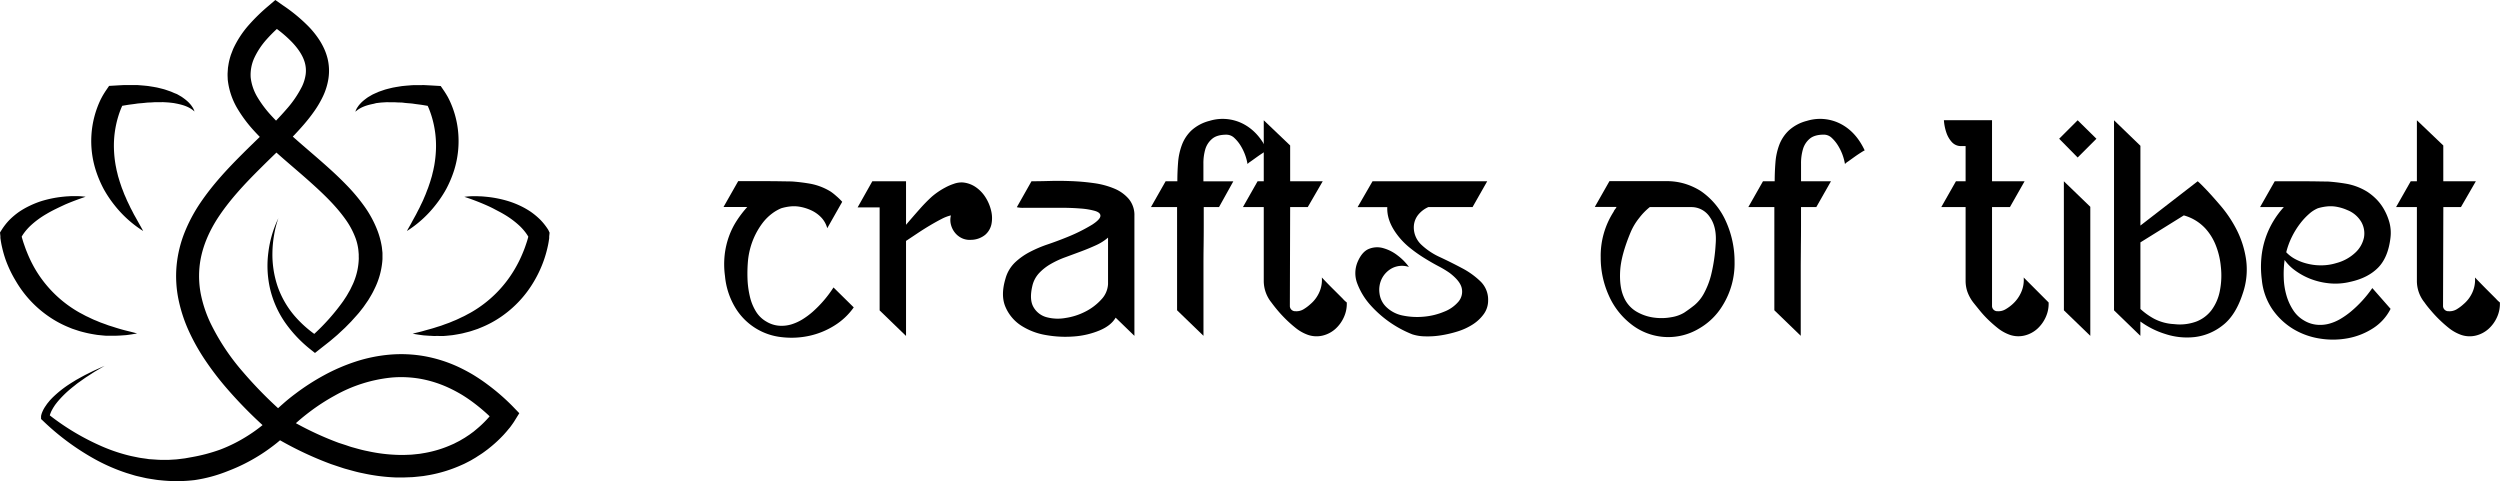 <svg xmlns="http://www.w3.org/2000/svg" viewBox="0 0 1091.05 210"><g id="Layer_2" data-name="Layer 2"><g id="Layer_1-2" data-name="Layer 1"><path d="M212.84,167.86c-2-1.51-4.08-2.9-6.22-4.22a75.21,75.21,0,0,0-6.7-3.56,61,61,0,0,0-14.6-4.62,58.83,58.83,0,0,0-15.33-.68,66.45,66.45,0,0,0-14.88,3.06,82.28,82.28,0,0,0-13.73,5.95,99.31,99.31,0,0,0-12.41,8c-2,1.49-3.87,3-5.72,4.66-.64.55-1.26,1.12-1.89,1.7a181.52,181.52,0,0,1-15.28-15.76,97,97,0,0,1-14.31-21.58,54.89,54.89,0,0,1-4-11.82,41.25,41.25,0,0,1-.73-12.12c.7-8.07,4-15.84,8.8-22.91s10.83-13.58,17.2-19.92c2.49-2.48,5-4.95,7.6-7.45,5.21,4.67,10.49,9,15.49,13.53,5.44,4.89,10.62,9.94,14.57,15.49a34.75,34.75,0,0,1,4.59,8.65,23.44,23.44,0,0,1,1.07,4.51c.08.76.15,1.51.2,2.26v1.14a8.56,8.56,0,0,1,0,1.13,28.68,28.68,0,0,1-1.93,9.18,21.44,21.44,0,0,1-1,2.28l-.54,1.13-.28.57-.31.55c-.43.74-.84,1.49-1.28,2.22l-1.43,2.18a93.6,93.6,0,0,1-12.64,14.31,50,50,0,0,1-8.79-8.09A40.21,40.21,0,0,1,121.16,125a43.53,43.53,0,0,1-2.27-14.75,49.59,49.59,0,0,1,.71-7.58,43.08,43.08,0,0,1,1.9-7.45,47.62,47.62,0,0,0-4.38,14.9,45.08,45.08,0,0,0,.72,15.81,43.48,43.48,0,0,0,6.53,14.76,56.07,56.07,0,0,0,11.18,11.84l1.91,1.51,2.08-1.64c1.5-1.19,3-2.34,4.52-3.56l2.21-1.87c.37-.32.74-.62,1.1-.95l1.07-1,2.15-2,2.06-2.09c.34-.35.7-.69,1-1.06l1-1.11,1-1.11c.33-.37.66-.74,1-1.14l1.86-2.36c.59-.82,1.16-1.66,1.74-2.5l.43-.62.4-.66.79-1.33a30,30,0,0,0,1.46-2.75,33.87,33.87,0,0,0,3.53-12.38c0-.27.06-.55.06-.82v-2.49c0-.56-.1-1.1-.15-1.66s-.11-1.1-.21-1.64a36,36,0,0,0-1.69-6.31,47.44,47.44,0,0,0-5.89-11,78.91,78.91,0,0,0-7.68-9.15c-2.72-2.82-5.53-5.46-8.37-8-5.08-4.56-10.25-8.85-15.15-13.22,1.63-1.69,3.23-3.43,4.8-5.25s3.09-3.72,4.52-5.77a44,44,0,0,0,3.89-6.64,28,28,0,0,0,2.38-7.9,22.63,22.63,0,0,0-.44-8.63,25.53,25.53,0,0,0-1.39-4,29.84,29.84,0,0,0-1.94-3.63,38.68,38.68,0,0,0-4.85-6.15,71.54,71.54,0,0,0-11.36-9.37L120.16,0l-2.89,2.48a80.74,80.74,0,0,0-8.62,8.36,42.87,42.87,0,0,0-6.92,10.59l-.6,1.55-.3.78-.14.39-.12.41a28,28,0,0,0-.81,3.31l-.27,1.69-.12,1.73-.05.86c0,.29,0,.58,0,.86l.07,1.73a31.18,31.18,0,0,0,4.17,12.55,58.66,58.66,0,0,0,7.33,9.82c.82.9,1.65,1.77,2.49,2.63-2.47,2.4-5,4.83-7.46,7.3-6.54,6.52-13,13.4-18.45,21.44a68.59,68.59,0,0,0-6.92,13A52.5,52.5,0,0,0,77.06,116a50.85,50.85,0,0,0,.9,15,64.76,64.76,0,0,0,4.69,14,89.13,89.13,0,0,0,7.14,12.54,126.52,126.52,0,0,0,8.62,11.3,191.73,191.73,0,0,0,16.17,16.68q-.72.6-1.47,1.17a64.72,64.72,0,0,1-5.4,3.73A65.7,65.7,0,0,1,96,196.25a74.9,74.9,0,0,1-12.6,3.3l-1.6.29c-.53.09-1.07.21-1.61.26-1.07.13-2.15.28-3.24.39l-3.26.2c-1.09.05-2.19,0-3.28,0s-2.19-.1-3.29-.17l-1.65-.11c-.55,0-1.09-.15-1.64-.21-1.09-.17-2.19-.28-3.28-.49l-3.27-.67a73.33,73.33,0,0,1-12.78-4.23,105.72,105.72,0,0,1-22.76-13.52,4.3,4.3,0,0,1,.19-.65l.16-.44.19-.45a9,9,0,0,1,.44-.88l.49-.88.56-.86c.36-.58.82-1.11,1.24-1.67a45.08,45.08,0,0,1,6.07-6c.55-.47,1.14-.9,1.7-1.36s1.14-.92,1.74-1.32l1.79-1.27c.6-.42,1.2-.85,1.82-1.23L40,163.06c.62-.4,1.23-.81,1.87-1.17l3.81-2.24-4,1.79c-1.36.6-2.66,1.3-4,1.95-.67.32-1.31.69-2,1.05l-1.95,1.09c-.66.34-1.27.77-1.91,1.15s-1.27.79-1.89,1.2a47.75,47.75,0,0,0-7.06,5.7c-.53.56-1.08,1.1-1.56,1.72l-.75.92-.68,1a10.69,10.69,0,0,0-.64,1c-.1.18-.21.35-.3.53l-.27.58a10.75,10.75,0,0,0-.49,1.2c-.07.21-.12.45-.18.68a2.12,2.12,0,0,0-.08.38l0,.2c0,.06,0,.21,0,.3l0,.77.68.64a108.69,108.69,0,0,0,23.17,17.1,80.92,80.92,0,0,0,13.52,5.85l3.57,1.08c1.2.33,2.43.57,3.64.86.61.13,1.22.29,1.84.39l1.85.3c1.25.18,2.48.42,3.74.5A65.16,65.16,0,0,0,85,209.51a63.53,63.53,0,0,0,14.62-4,76.91,76.91,0,0,0,13.47-6.71c2.13-1.31,4.18-2.76,6.18-4.28,1-.76,2-1.55,2.94-2.38a150.64,150.64,0,0,0,22.23,10.39l3.4,1.14c1.14.36,2.25.78,3.42,1.07,2.32.63,4.62,1.32,7,1.77a80.82,80.82,0,0,0,14.45,1.86l1.84,0c.61,0,1.22.05,1.84,0l3.69-.14c1.23-.1,2.46-.24,3.69-.37l.92-.1.92-.15,1.84-.31a60.64,60.64,0,0,0,14.23-4.47l.86-.38.83-.42,1.67-.86c.56-.27,1.08-.62,1.62-.93s1.09-.62,1.62-1l1.56-1,.78-.52.76-.55,1.5-1.11,1.46-1.18a56.27,56.27,0,0,0,5.46-5.13l1.25-1.41c.41-.48.82-1,1.22-1.46s.78-1,1.16-1.54c.2-.26.39-.54.58-.82l.29-.43c.1-.16.19-.29.33-.53l2-3.23-2.64-2.74A92.06,92.06,0,0,0,212.84,167.86Zm-103.43-134a17.77,17.77,0,0,1,1.52-8.48,33.27,33.27,0,0,1,5.32-8.08,64.8,64.8,0,0,1,4.58-4.66,53.22,53.22,0,0,1,6.58,5.73c2.78,2.91,4.94,6.13,5.72,9.35a12.81,12.81,0,0,1,.25,4.9,18.09,18.09,0,0,1-1.57,5.1,45.93,45.93,0,0,1-6.92,10.1c-1.41,1.63-2.89,3.24-4.42,4.83-.71-.73-1.41-1.47-2.09-2.21a49,49,0,0,1-6.07-8.09A21.47,21.47,0,0,1,109.41,33.88ZM21.59,182.15v0h0Zm190.79,1a45.79,45.79,0,0,1-4.48,4.21l-1.2,1-1.25.91-.62.46-.65.42-1.29.86c-.44.27-.89.52-1.33.78s-.88.55-1.35.77l-1.38.7-.68.36-.71.31a50.15,50.15,0,0,1-11.84,3.71l-1.55.26-.77.13-.78.09c-1,.1-2.08.23-3.13.31l-3.15.12c-.53,0-1.06,0-1.59,0l-1.59-.05a70.35,70.35,0,0,1-12.69-1.64c-2.12-.39-4.2-1-6.29-1.58-1.05-.26-2.08-.65-3.11-1l-3.1-1a138.36,138.36,0,0,1-18.72-8.59c.25-.23.5-.46.76-.68,1.66-1.46,3.39-2.86,5.16-4.2a89.42,89.42,0,0,1,11.14-7.22,63.24,63.24,0,0,1,24.65-7.82,48.71,48.71,0,0,1,12.71.56,50.67,50.67,0,0,1,12.15,3.85,62.34,62.34,0,0,1,5.7,3,64.65,64.65,0,0,1,5.39,3.66,79.49,79.49,0,0,1,6.9,5.84c-.1.11-.19.23-.29.35Z"/><path d="M164.18,45l1.08-.13,1.06-.12,1.09-.07,1.08-.06a7.71,7.71,0,0,1,1.08,0c.73,0,1.45,0,2.17,0s1.45.08,2.17.1,1.44,0,2.17.11,1.46.16,2.18.22,1.45.1,2.18.22c1.45.23,2.9.36,4.35.61l1.86.31c.2.43.39.87.58,1.32.43,1.09.83,2.21,1.17,3.34A43.87,43.87,0,0,1,190.27,65a50.67,50.67,0,0,1-.75,7.22L189.16,74c-.11.6-.3,1.19-.43,1.8l-.22.91c-.07.3-.17.59-.26.89l-.54,1.8-.61,1.8c-.1.3-.2.6-.31.9l-.36.89-.68,1.8L185,86.54c-.47,1.22-1.1,2.36-1.65,3.56-.26.61-.59,1.18-.9,1.77l-.91,1.79c-.64,1.17-1.31,2.34-1.95,3.56s-1.37,2.36-2,3.6A49.43,49.43,0,0,0,190,89.58a50.23,50.23,0,0,0,4.78-7.17,49.52,49.52,0,0,0,3.41-8.1,42.75,42.75,0,0,0,1.65-17.73,41.18,41.18,0,0,0-3.77-13c-.34-.68-.68-1.37-1.08-2-.19-.34-.39-.68-.61-1l-.33-.53-.18-.27-.23-.34-1.3-1.9-2-.12c-1.6-.09-3.2-.19-4.8-.26-.8-.06-1.61,0-2.42,0s-1.61,0-2.42,0-1.61.09-2.42.15-1.62.14-2.43.22-1.62.24-2.42.36c-.41.06-.81.14-1.21.21s-.8.14-1.21.24c-.8.2-1.6.39-2.39.6-.4.1-.79.23-1.19.37l-1.17.4c-.39.14-.78.26-1.16.42l-1.15.51-1.13.51c-.37.18-.73.41-1.09.61l-1.08.63c-.34.23-.69.48-1,.72a18.38,18.38,0,0,0-1.91,1.6c-.29.29-.57.61-.84.91a8.77,8.77,0,0,0-.75,1,6.79,6.79,0,0,0-1.06,2.16c2.31-2.13,5.21-2.93,8-3.49Z"/><path d="M239.3,100.36a26.9,26.9,0,0,0-3.5-4.46,32,32,0,0,0-4.21-3.5,35.15,35.15,0,0,0-4.6-2.61,40.2,40.2,0,0,0-4.78-1.89,48.64,48.64,0,0,0-9.77-2l-1.23-.12L210,85.69c-.82,0-1.64-.08-2.45-.07a34.7,34.7,0,0,0-4.89.28c3.08,1,6.05,2.14,8.92,3.37,1.43.62,2.84,1.26,4.21,2s2.71,1.39,4,2.16a38.43,38.43,0,0,1,6.94,5.11,24.79,24.79,0,0,1,2.68,3c.42.57.8,1.15,1.15,1.74-.05.22-.11.45-.17.68-.19.68-.39,1.37-.61,2-.45,1.37-.92,2.73-1.49,4.07a55.18,55.18,0,0,1-3.84,7.74,52.1,52.1,0,0,1-18.18,18.16l-1,.58-1,.53c-.65.35-1.3.73-2,1.06-1.37.6-2.7,1.35-4.13,1.88-.7.28-1.4.6-2.11.88l-2.18.78-1.09.41c-.37.14-.75.24-1.12.36-.74.22-1.49.47-2.24.71-1.51.47-3.05.84-4.59,1.3s-3.12.76-4.71,1.21c1.6.29,3.23.55,4.86.74l2.46.17c.82,0,1.65.12,2.48.09s1.65,0,2.48,0c.42,0,.84,0,1.25,0l1.25-.1,2.5-.25c.83-.12,1.66-.26,2.49-.41s1.66-.29,2.48-.51,1.65-.41,2.47-.63,1.63-.52,2.44-.78l1.22-.41,1.19-.49a45.85,45.85,0,0,0,9.15-4.91,48.15,48.15,0,0,0,14.16-15.23,51.82,51.82,0,0,0,4.39-9.4,49.9,49.9,0,0,0,1.46-5c.2-.84.39-1.69.54-2.56.08-.43.15-.88.21-1.32l.1-.68,0-.36,0-.43.17-1.6Z"/><path d="M45.21,82.41A50.23,50.23,0,0,0,50,89.58a49.43,49.43,0,0,0,12.49,11.24c-.66-1.24-1.34-2.43-2-3.6s-1.31-2.39-2-3.56l-.91-1.79c-.31-.59-.64-1.16-.9-1.77-.55-1.2-1.18-2.34-1.65-3.56l-.79-1.77L53.57,83l-.36-.89c-.11-.3-.21-.6-.31-.9l-.61-1.8-.54-1.8c-.09-.3-.19-.59-.26-.89l-.22-.91c-.13-.61-.32-1.2-.43-1.8l-.36-1.81A50.67,50.67,0,0,1,49.73,65,43.87,43.87,0,0,1,51.6,50.83c.34-1.13.74-2.25,1.17-3.34.19-.45.38-.89.58-1.32l1.86-.31c1.45-.25,2.9-.38,4.35-.61.73-.12,1.45-.16,2.18-.22s1.45-.14,2.18-.22,1.44-.07,2.17-.11,1.46-.12,2.17-.1,1.44,0,2.17,0a7.71,7.71,0,0,1,1.08,0l1.08.06,1.09.07,1.06.12,1.08.13,1.06.2c2.81.56,5.71,1.36,8,3.49a6.79,6.79,0,0,0-1.06-2.16,8.77,8.77,0,0,0-.75-1c-.27-.3-.55-.62-.84-.91a18.38,18.38,0,0,0-1.91-1.6c-.33-.24-.68-.49-1-.72l-1.08-.63c-.36-.2-.72-.43-1.09-.61L76,40.59l-1.15-.51c-.38-.16-.77-.28-1.16-.42l-1.17-.4c-.4-.14-.79-.27-1.19-.37-.79-.21-1.59-.4-2.39-.6-.41-.1-.81-.17-1.21-.24s-.8-.15-1.21-.21c-.8-.12-1.62-.28-2.42-.36s-1.62-.16-2.43-.22-1.62-.15-2.42-.15-1.61,0-2.42,0-1.62,0-2.42,0c-1.6.07-3.2.17-4.8.26l-2,.12-1.3,1.9-.23.34-.18.27-.33.53c-.22.34-.42.68-.61,1-.4.68-.74,1.37-1.08,2A42.08,42.08,0,0,0,41.8,74.31,49.52,49.52,0,0,0,45.21,82.41Z"/><path d="M30.26,142.94l1.19.49,1.22.41c.81.26,1.62.55,2.44.78s1.64.43,2.47.63,1.65.36,2.48.51,1.66.29,2.49.41l2.5.25,1.25.1c.41,0,.83,0,1.25,0,.83,0,1.66,0,2.48,0s1.66-.05,2.48-.09l2.46-.17c1.63-.19,3.26-.45,4.86-.74-1.59-.45-3.16-.83-4.71-1.21s-3.08-.83-4.59-1.3c-.75-.24-1.5-.49-2.24-.71-.37-.12-.75-.22-1.12-.36l-1.09-.41-2.18-.78c-.71-.28-1.41-.6-2.11-.88-1.43-.53-2.76-1.28-4.13-1.88-.67-.33-1.32-.71-2-1.06l-1-.53-1-.58a52.1,52.1,0,0,1-18.18-18.16A55.18,55.18,0,0,1,11.74,110c-.57-1.34-1-2.7-1.49-4.07-.22-.68-.42-1.37-.61-2-.06-.23-.12-.46-.17-.68.35-.59.73-1.17,1.15-1.74a24.79,24.79,0,0,1,2.68-3,38.43,38.43,0,0,1,6.94-5.11c1.28-.77,2.62-1.48,4-2.16s2.78-1.33,4.21-2c2.87-1.23,5.84-2.34,8.92-3.37a34.7,34.7,0,0,0-4.89-.28c-.81,0-1.63,0-2.45.07l-1.23.07-1.23.12a48.64,48.64,0,0,0-9.77,2A40.2,40.2,0,0,0,13,89.79a35.15,35.15,0,0,0-4.6,2.61A32,32,0,0,0,4.2,95.9a26.9,26.9,0,0,0-3.5,4.46L0,101.47l.17,1.6,0,.43,0,.36.1.68c.06.44.13.89.21,1.32.15.87.34,1.72.54,2.56a49.9,49.9,0,0,0,1.46,5A51.82,51.82,0,0,0,7,122.8,48.15,48.15,0,0,0,21.11,138,45.85,45.85,0,0,0,30.26,142.94Z"/><path d="M334.58,140.42a12.6,12.6,0,0,0,5.44,1.73,14.77,14.77,0,0,0,5.31-.57,21,21,0,0,0,4.93-2.24,33.35,33.35,0,0,0,4.41-3.27,51.19,51.19,0,0,0,9.09-10.62l8.83,8.7a28.79,28.79,0,0,1-8.45,7.94,34.39,34.39,0,0,1-11,4.48,36.4,36.4,0,0,1-12,.57,26.91,26.91,0,0,1-20-12.48,32.4,32.4,0,0,1-4.74-14.2,37.7,37.7,0,0,1-.13-9.28,35.58,35.58,0,0,1,1.86-8,32.87,32.87,0,0,1,3.39-6.85,46,46,0,0,1,4.61-6H315.76l6.4-11.27h11.39q4.35,0,8,.07l4,.06a79.79,79.79,0,0,1,8.13,1,26.18,26.18,0,0,1,8.9,3.46A24.73,24.73,0,0,1,365,85.58a27,27,0,0,1,2.56,2.49l-6.53,11.52a11.14,11.14,0,0,0-2.43-4.48,14.3,14.3,0,0,0-4.86-3.45,19.88,19.88,0,0,0-5-1.48,14.88,14.88,0,0,0-4.09-.06,21.62,21.62,0,0,0-3.71.77,18.57,18.57,0,0,0-3.91,2.24,21.28,21.28,0,0,0-4.35,4.35,32.09,32.09,0,0,0-3.84,6.72,33.32,33.32,0,0,0-2.37,9.22,63.32,63.32,0,0,0-.25,8.06,39.58,39.58,0,0,0,1,7.74,21.75,21.75,0,0,0,2.62,6.6A12.75,12.75,0,0,0,334.58,140.42Z"/><path d="M420.08,79.62a11.79,11.79,0,0,1,5.69,2,15.27,15.27,0,0,1,4.36,4.55A18.75,18.75,0,0,1,432.56,92a13.52,13.52,0,0,1,.13,5.82,8.44,8.44,0,0,1-2.76,4.68,10,10,0,0,1-6.14,2.17,8,8,0,0,1-4.1-.77,8.66,8.66,0,0,1-3-2.43A9.14,9.14,0,0,1,415,98a8.09,8.09,0,0,1,0-4,17.49,17.49,0,0,0-4.16,1.6q-2.37,1.22-5.06,2.82t-5.37,3.39l-5,3.33v41.47l-11.52-11.14V90.5h-9.6l6.41-11.39h14.71v19q2.82-3.33,5.83-6.72a68.31,68.31,0,0,1,5.44-5.57,32.18,32.18,0,0,1,5.89-4,22.94,22.94,0,0,1,3.71-1.6A10,10,0,0,1,420.08,79.62Z"/><path d="M450.16,79.11q3.33,0,7.93-.13t9.6.07a97.08,97.08,0,0,1,9.86.89,35.27,35.27,0,0,1,8.77,2.37,16.69,16.69,0,0,1,6.33,4.55,11,11,0,0,1,2.43,7.36v52.35l-8.19-7.94q-2,3.47-7,5.57a35.69,35.69,0,0,1-11,2.62,48.18,48.18,0,0,1-12.29-.57,28.67,28.67,0,0,1-10.95-4.16,18.15,18.15,0,0,1-6.84-8.13q-2.19-5.06,0-12.35a15.5,15.5,0,0,1,4.09-7,28.55,28.55,0,0,1,6.47-4.61,53.81,53.81,0,0,1,7.8-3.33q4.17-1.41,8.26-3.07A74.56,74.56,0,0,0,476.72,98q3.39-2.23,3.52-3.71c.08-1-.71-1.73-2.37-2.24A31.26,31.26,0,0,0,471.53,91c-2.56-.21-5.39-.32-8.51-.32H447.21a12.3,12.3,0,0,1-3.45-.25Zm33.41,24.58a21.44,21.44,0,0,1-5.25,3.33q-3.07,1.41-6.47,2.68t-6.91,2.56a39.65,39.65,0,0,0-6.46,3,21.7,21.7,0,0,0-5.06,4,12.23,12.23,0,0,0-2.88,5.51q-1.41,6,.51,9.28a9.34,9.34,0,0,0,5.57,4.35,19,19,0,0,0,8.32.38,27.81,27.81,0,0,0,8.77-2.81,24,24,0,0,0,6.91-5.25,10.51,10.51,0,0,0,2.95-6.72Z"/><path d="M553.07,65.67c0-.08-.45.15-1.34.71s-1.88,1.21-3,2l-2.94,2.11a6.18,6.18,0,0,0-1.35,1.09,21.72,21.72,0,0,0-1-3.84,22.33,22.33,0,0,0-2-4.16,15.88,15.88,0,0,0-2.76-3.39,5,5,0,0,0-3.45-1.41c-2.74,0-4.8.6-6.21,1.79a9.43,9.43,0,0,0-3,4.55,21.79,21.79,0,0,0-.83,6.27v7.74h13.06L532,90.38h-6.66v8.06q0,4.35-.06,9c-.05,3.12-.06,6.23-.06,9.35v29.76l-11.52-11.14V90.38h-11.4l6.4-11.27h5.12q0-4.1.32-8.19a27.71,27.71,0,0,1,1.67-7.68A16.85,16.85,0,0,1,520,56.9a18.45,18.45,0,0,1,7.87-4.16A19.54,19.54,0,0,1,542.44,54Q549.24,57.49,553.07,65.67Z"/><path d="M587.76,132a14,14,0,0,1-1.22,6.33,15.32,15.32,0,0,1-3.65,5.12,12.78,12.78,0,0,1-5.44,2.95,11.5,11.5,0,0,1-6.46-.2,18.25,18.25,0,0,1-5.44-3,55.3,55.3,0,0,1-4.67-4.16q-1.67-1.67-3.14-3.4T554.86,132a15,15,0,0,1-3.33-9.48V90.38h-9.09l6.4-11.27h2.69V52.49l11.52,11V79.11h14.21l-6.53,11.27h-7.68l-.13,43.26a2.31,2.31,0,0,0,2.44,2.18,6,6,0,0,0,3.52-.84,18.88,18.88,0,0,0,3-2.24,14.41,14.41,0,0,0,3.91-5.24,13.29,13.29,0,0,0,1.09-6.4c2,2.13,3.84,4,5.37,5.5,1.37,1.37,2.63,2.62,3.78,3.78A10.86,10.86,0,0,0,587.76,132Z"/><path d="M620.4,106.89a29.7,29.7,0,0,0,8.12,5.37q4.93,2.31,9.6,4.8a34.69,34.69,0,0,1,8,5.76,11.09,11.09,0,0,1,3.33,8.26A10.09,10.09,0,0,1,647.6,137a17.58,17.58,0,0,1-4.8,4.55,26.85,26.85,0,0,1-6.6,3.07,50,50,0,0,1-7.36,1.73,36.63,36.63,0,0,1-7,.44,18.84,18.84,0,0,1-5.5-.89A48.35,48.35,0,0,1,598,133.06a29.93,29.93,0,0,1-5.64-9.28,12.56,12.56,0,0,1,.13-9.47c1.28-3,2.93-4.88,4.93-5.69a9.54,9.54,0,0,1,6.27-.32,18,18,0,0,1,6.27,3.2,23.47,23.47,0,0,1,4.93,5,9.55,9.55,0,0,0-7.29.51,10.55,10.55,0,0,0-4.55,4.61,11,11,0,0,0-1,6.46,9.87,9.87,0,0,0,3.14,6.08,14.32,14.32,0,0,0,7.23,3.59,30.92,30.92,0,0,0,9.09.44,29.48,29.48,0,0,0,8.76-2.17,15.5,15.5,0,0,0,6.21-4.35,6.76,6.76,0,0,0,1.47-5.83q-.64-3.19-5.37-6.78a45.38,45.38,0,0,0-4.68-2.82c-1.92-1-4-2.19-6.14-3.52a60.37,60.37,0,0,1-6.59-4.67,31.67,31.67,0,0,1-5.89-6.27q-4.1-5.76-3.84-11.39H592.49L599,79.11h50.05l-6.4,11.27H623.34a11.88,11.88,0,0,0-4.48,3.45,8.86,8.86,0,0,0-1.79,4.35,10.18,10.18,0,0,0,.57,4.61A10.49,10.49,0,0,0,620.4,106.89Z"/><path d="M753.13,96.39A42.52,42.52,0,0,1,757,114.18a34.8,34.8,0,0,1-5.25,19.2,28.67,28.67,0,0,1-10.24,10,26.13,26.13,0,0,1-30-2.18,32.26,32.26,0,0,1-9.47-12.41,40,40,0,0,1-3.46-16.39,35.53,35.53,0,0,1,5.64-20,4,4,0,0,1,.63-1.08,4.59,4.59,0,0,0,.64-1H696l6.4-11.27h25a27.57,27.57,0,0,1,7.43,1,28.65,28.65,0,0,1,7.42,3.32A31.54,31.54,0,0,1,753.13,96.39ZM735,136.46q2.31-1.54,4.48-3.27a17.52,17.52,0,0,0,4-4.86,34.5,34.5,0,0,0,3.26-8.26,73.73,73.73,0,0,0,2-13.44q.63-7.42-2.5-11.84a9.57,9.57,0,0,0-8.12-4.41H720a27.1,27.1,0,0,0-4.61,4.73,26.16,26.16,0,0,0-3.71,6.15q-4.23,10.11-4.61,17t1.54,11.26a13.41,13.41,0,0,0,5.57,6.47,20.23,20.23,0,0,0,7.67,2.62,23.83,23.83,0,0,0,7.62-.19A15.46,15.46,0,0,0,735,136.46Z"/><path d="M813.8,65.67c0-.08-.45.15-1.34.71s-1.88,1.21-3,2l-2.94,2.11a5.94,5.94,0,0,0-1.34,1.09,22.75,22.75,0,0,0-1-3.84,21.71,21.71,0,0,0-2-4.16,15.84,15.84,0,0,0-2.75-3.39A5,5,0,0,0,796,58.76q-4.1,0-6.21,1.79a9.34,9.34,0,0,0-2.94,4.55,21.43,21.43,0,0,0-.84,6.27v7.74h13.06l-6.4,11.27H786v8.06q0,4.35-.06,9c0,3.12-.06,6.23-.06,9.35v29.76l-11.52-11.14V90.38H763l6.4-11.27h5.11q0-4.1.33-8.19a27.71,27.71,0,0,1,1.66-7.68,17,17,0,0,1,4.22-6.34,18.51,18.51,0,0,1,7.87-4.16A19.57,19.57,0,0,1,803.18,54Q810,57.49,813.8,65.67Z"/><path d="M892.84,138.31a15.32,15.32,0,0,1-3.65,5.12,12.78,12.78,0,0,1-5.44,2.95,11.5,11.5,0,0,1-6.46-.2,18.25,18.25,0,0,1-5.44-3,57.06,57.06,0,0,1-4.68-4.16c-1.1-1.11-2.13-2.24-3.07-3.4s-1.92-2.36-2.94-3.64a17.35,17.35,0,0,1-2.56-4.68,14.73,14.73,0,0,1-.77-4.8V90.38H847.21l6.4-11.27h4.22V63.75H856A5.33,5.33,0,0,1,851.82,62a11.52,11.52,0,0,1-2.31-3.9,21.07,21.07,0,0,1-1.15-5.63h21V79.11h14.21l-6.4,11.27h-7.81v43.26a2.3,2.3,0,0,0,2.43,2.18,6,6,0,0,0,3.46-.84,17.37,17.37,0,0,0,3.07-2.24,15.15,15.15,0,0,0,3.78-5.24,13.16,13.16,0,0,0,1.08-6.4L894.06,132A14,14,0,0,1,892.84,138.31Z"/><path d="M906.73,68.74l-8.07-8.19,8.07-8.06,8.19,8.06Zm-6,66.69,11.52,11.14V90.25L900.71,79.11Z"/><path d="M962.66,82.57q2.94,3.08,6.79,7.61a53.78,53.78,0,0,1,6.78,10.31,41.91,41.91,0,0,1,4,12.73,32,32,0,0,1-1.47,14.92q-3.07,9.47-8.7,13.82a24.26,24.26,0,0,1-12.1,5.12,30.19,30.19,0,0,1-12.86-1.28,36.86,36.86,0,0,1-11-5.5v6.27L922.6,135.43V52.49l11.52,11.13V98.44l25-19.33c.51.43,1.06.94,1.66,1.54Zm-13.82,58.88a20.86,20.86,0,0,0,9.6-1.09,15.15,15.15,0,0,0,6.65-4.93,20.54,20.54,0,0,0,3.65-8.25,34.52,34.52,0,0,0,.45-11.08,33.27,33.27,0,0,0-2.43-9.66,24,24,0,0,0-4.16-6.59A20.05,20.05,0,0,0,953.06,94l-18.94,11.78v29.05a29.33,29.33,0,0,0,6,4.29A21.17,21.17,0,0,0,948.84,141.45Z"/><path d="M1043.3,134.79a21.62,21.62,0,0,1-7.62,8.45,30.41,30.41,0,0,1-10.88,4.35,35.49,35.49,0,0,1-12.22.19,32.11,32.11,0,0,1-11.58-4.09,30,30,0,0,1-9.16-8.51,27.5,27.5,0,0,1-4.73-13.06,43.17,43.17,0,0,1-.19-9.66,37.51,37.51,0,0,1,5.18-15.88,38.84,38.84,0,0,1,4.61-6.2H986.34l6.4-11.27h11.39q4.35,0,8,.07l4,.06a80,80,0,0,1,8.12,1,26.18,26.18,0,0,1,8.9,3.46,24.66,24.66,0,0,1,3.71,3,21,21,0,0,1,3.46,4.48,25.18,25.18,0,0,1,2.43,5.76,17.55,17.55,0,0,1,.51,6.72q-1,8.7-5.44,13.18t-12.1,6.15a27.23,27.23,0,0,1-9.34.64,31.18,31.18,0,0,1-8.25-2,29.5,29.5,0,0,1-6.66-3.71,19.18,19.18,0,0,1-4.42-4.48,47,47,0,0,0-.38,7.8,30.94,30.94,0,0,0,1.15,7.56,23.69,23.69,0,0,0,2.94,6.52,13.85,13.85,0,0,0,4.87,4.61,13.28,13.28,0,0,0,5.44,1.79,15,15,0,0,0,5.38-.44,19.88,19.88,0,0,0,5-2.12,35.54,35.54,0,0,0,4.54-3.2,51.75,51.75,0,0,0,9.34-10.24Zm-18.94-43.13a19.88,19.88,0,0,0-5-1.48,14.88,14.88,0,0,0-4.09-.06,21.82,21.82,0,0,0-3.71.77,13.57,13.57,0,0,0-3.72,2.37,28.37,28.37,0,0,0-4,4.28,34.71,34.71,0,0,0-3.58,5.76,33.18,33.18,0,0,0-2.5,6.79,15.35,15.35,0,0,0,3.84,2.94,22.38,22.38,0,0,0,5.19,2,24.1,24.1,0,0,0,6.2.77,22.33,22.33,0,0,0,6.66-1,19.13,19.13,0,0,0,8.32-4.6,12.52,12.52,0,0,0,3.71-6.53,10.1,10.1,0,0,0-1.15-6.79A12.29,12.29,0,0,0,1024.36,91.66Z"/><path d="M1091,132a14,14,0,0,1-1.21,6.33,15.32,15.32,0,0,1-3.65,5.12,12.83,12.83,0,0,1-5.44,2.95,11.5,11.5,0,0,1-6.46-.2,18.42,18.42,0,0,1-5.45-3,56.9,56.9,0,0,1-4.67-4.16q-1.67-1.67-3.13-3.4c-1-1.15-2-2.36-2.88-3.64a14.91,14.91,0,0,1-3.33-9.48V90.38h-9.09l6.4-11.27h2.69V52.49l11.52,11V79.11h14.21L1074,90.38h-7.68l-.13,43.26a2.3,2.3,0,0,0,2.43,2.18,6,6,0,0,0,3.52-.84,18.51,18.51,0,0,0,3-2.24,14.41,14.41,0,0,0,3.91-5.24,13.28,13.28,0,0,0,1.08-6.4q3.08,3.2,5.38,5.5l3.78,3.78A11.21,11.21,0,0,0,1091,132Z"/></g></g></svg>